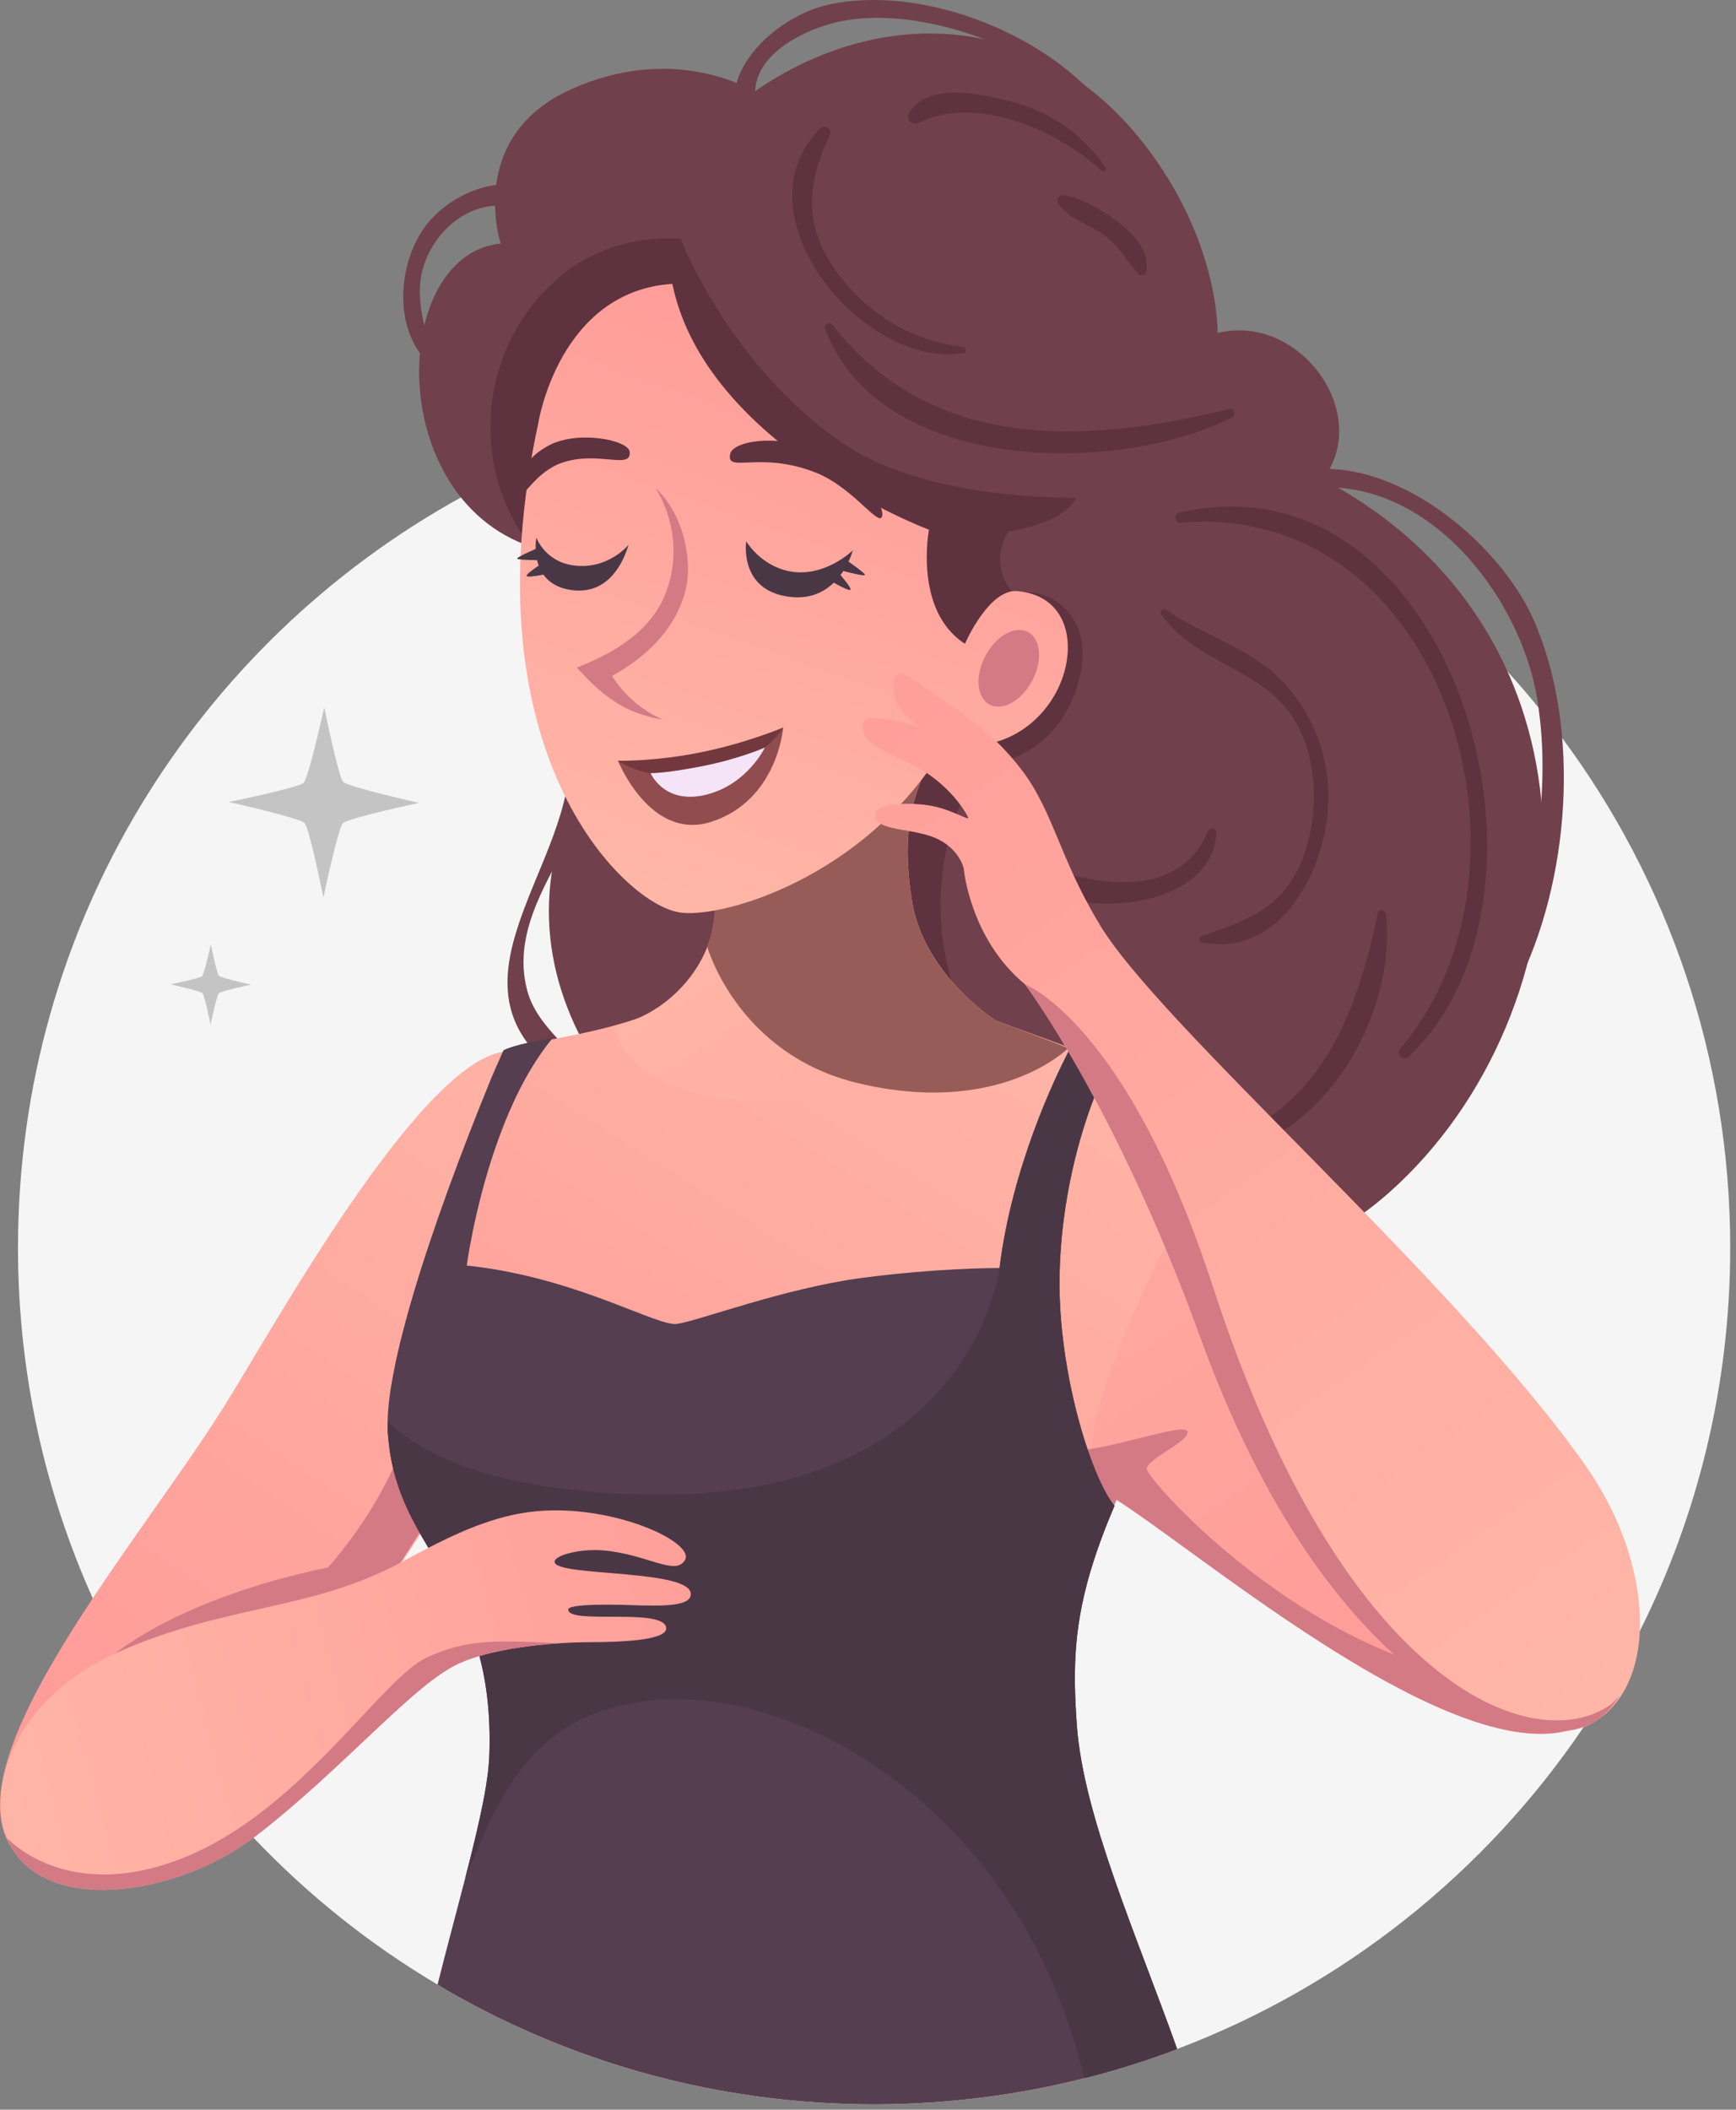 <svg xmlns="http://www.w3.org/2000/svg" fill="none" viewBox="0 0 219 266" height="266" width="219">
<rect x="0" y="0" width="219" height="266" fill="#808080" stroke="none"/>
<path fill="#F5F5F5" d="M218.27 157.32C218.27 174.69 214.17 191.1 206.87 205.64C206.05 207.29 205.18 208.92 204.27 210.52C203.35 212.14 202.4 213.73 201.39 215.3C201.21 215.59 201.03 215.86 200.84 216.15C200.6 216.53 200.36 216.89 200.11 217.25C200.11 217.25 200.07 217.32 200.05 217.35C199.96 217.49 199.88 217.61 199.79 217.74C187.39 236.09 169.51 250.4 148.5 258.35C148.35 258.41 148.2 258.47 148.05 258.52C144.38 259.9 140.62 261.07 136.77 262.04C128.29 264.18 119.41 265.32 110.27 265.32C90.73 265.32 72.39 260.13 56.57 251.05C56.11 250.78 55.65 250.51 55.2 250.23C46.62 245.15 38.81 238.9 31.98 231.71C31.51 231.21 31.04 230.72 30.58 230.21C29.6 229.14 28.65 228.06 27.73 226.95C24.85 223.56 22.19 219.99 19.76 216.26C18.07 213.67 16.48 211 15.03 208.26C15 208.22 14.98 208.19 14.97 208.15C13.8 205.97 12.71 203.77 11.7 201.52C5.64 188.03 2.27 173.07 2.27 157.32C2.27 116.57 24.83 81.1 58.15 62.72C59.65 61.88 61.17 61.08 62.72 60.33C63.9 59.75 65.08 59.19 66.29 58.66C66.5 58.56 66.71 58.47 66.92 58.38C69.55 57.22 72.24 56.16 74.98 55.21H74.99C80.76 53.22 86.75 51.7 92.92 50.71C94.98 50.37 97.05 50.1 99.14 49.89C102.53 49.54 105.96 49.35 109.44 49.33C109.72 49.32 109.99 49.32 110.27 49.32C111.68 49.32 113.09 49.35 114.49 49.41C123.95 49.76 133.09 51.35 141.78 54.01H141.79C143.49 54.51 145.18 55.07 146.84 55.67C151.17 57.23 155.36 59.05 159.41 61.13C160.17 61.51 160.91 61.9 161.66 62.31H161.67C172.39 68.12 182.01 75.69 190.15 84.64C191.51 86.13 192.83 87.66 194.09 89.23C195.11 90.48 196.1 91.75 197.06 93.04C210.39 111 218.27 133.24 218.27 157.32Z"></path>
<path fill="#71404D" d="M72.75 96.01C73.89 101.22 72.08 105.22 69.66 109.83C67.24 114.44 65.14 119.28 66.44 124.62C67.43 128.7 70.62 130.86 72.98 134.06C73.74 135.09 72.25 136.51 71.23 135.81C54.8 124.7 71.56 110.04 71.85 96.13C71.86 95.62 72.64 95.48 72.76 96.01H72.75Z"></path>
<path fill="#71404D" d="M190.42 124.01C192.96 112.02 195.92 100.67 193.95 88.31C191.57 73.36 176.74 56.14 159.7 63C158.73 63.39 158.17 61.87 159.01 61.36C171.57 53.79 188.57 66.94 193.51 78.24C199.5 91.96 198.05 111.17 191.32 124.39C191.06 124.91 190.31 124.53 190.42 124.01Z"></path>
<path fill="#71404D" d="M136.34 11.72C131.12 7.81 124.99 4.73 118.64 3.24C114.71 2.32 110.32 1.87 106.32 2.64C100.35 3.78 90.33 9.06 98.13 17.75C98.82 18.52 97.93 19.84 96.98 19.23C86.92 12.82 96.32 2.26 104.76 0.53C115.59 -1.69 129.22 3.31 136.97 10.9C137.38 11.3 136.82 12.08 136.34 11.72Z"></path>
<path fill="#71404D" d="M53.26 44.89C49.74 40.52 50.36 33.23 53.46 28.8C56.43 24.55 63.39 21.39 68.19 24.5C68.93 24.98 68.64 26.12 67.74 26.15C65.33 26.24 63.08 25.55 60.67 26.23C58.29 26.9 56.24 28.54 54.88 30.58C51.84 35.14 52.99 39.39 54.39 44.23C54.57 44.84 53.7 45.43 53.26 44.89Z"></path>
<path fill="#71404D" d="M63.16 30.7C63.16 30.7 58.73 17.27 72.02 11.27C85.31 5.27 95.16 11.56 95.16 11.56C111.02 0.57 131.16 1.27 144.31 18.13C153.91 30.44 153.6 41.99 153.6 41.99C163.89 39.42 173.19 52.12 166.89 60.42C204.43 80.38 200.6 127.76 175.32 150.29C162.01 162.15 147.52 160.76 130.1 160.57C118.9 160.45 106.39 158.6 96.41 153.26C74.69 141.64 57.45 115.85 79.45 89.85L70.02 69.71C48.3 65.85 48.59 32.14 63.16 30.71V30.7Z"></path>
<path fill="url(#paint0_linear_832_706)" d="M63.32 132.63C52.52 134.64 34.51 167.35 28.3 177.29C16.87 195.58 -10.24 226.31 4.07 235.46C20.31 245.85 44.83 205.87 54.88 190.58C60.36 182.24 63.33 132.63 63.33 132.63H63.32Z"></path>
<path fill="#D37A85" d="M52.16 177.86C52.16 177.86 50.37 187.36 41.37 197.65C41.37 197.65 16.3 202.15 8.58 214.79C3.07 223.83 43.01 208.86 43.01 208.86L58.15 185L52.15 177.86H52.16Z"></path>
<path fill="#5E323E" d="M155.45 52.61C140.98 59.97 110.83 59.79 104.08 41.41C103.9 40.93 104.64 40.48 104.97 40.89C117.53 57.12 137.15 55.95 155.02 51.58C155.61 51.43 156.04 52.3 155.45 52.6V52.61Z"></path>
<path fill="#5E323E" d="M121.56 44.52C108.88 46.61 92.66 26.91 103.5 16.17C104.12 15.55 105.02 16.33 104.67 17.07C101.64 23.42 101.36 28.83 105.85 34.71C109.67 39.71 115.17 43.03 121.46 43.73C121.87 43.78 122.06 44.44 121.57 44.53L121.56 44.52Z"></path>
<path fill="#5E323E" d="M138.95 21.5C133.48 16.5 123.14 11.84 115.92 15.49C115.14 15.89 114.17 15.06 114.67 14.24C116.86 10.61 122.77 11.69 126.21 12.46C131.84 13.71 136.17 16.36 139.45 21.11C139.66 21.42 139.21 21.73 138.95 21.5Z"></path>
<path fill="#5E323E" d="M143.61 34.55C141.84 32.5 140.9 30.55 138.47 29.09C136.81 28.09 134.5 27.33 133.48 25.6C133.25 25.21 133.54 24.58 134.04 24.63C136.51 24.85 139.49 26.78 141.4 28.29C143.27 29.77 144.98 31.79 144.61 34.29C144.55 34.73 143.89 34.87 143.61 34.55Z"></path>
<path fill="#5E323E" d="M148.72 64.66C183.13 56.56 199.56 112.64 177.7 133.23C177.01 133.88 176.06 132.9 176.66 132.19C195.98 109.58 182.39 63.04 148.89 65.91C148.17 65.97 148.03 64.82 148.72 64.66Z"></path>
<path fill="#5E323E" d="M174.84 115.28C176.26 127.9 166.82 144.43 153.17 145.59C152.47 145.65 152.4 144.62 153.01 144.42C166.5 139.98 171.15 128.05 173.81 115.14C173.94 114.52 174.77 114.74 174.83 115.28H174.84Z"></path>
<path fill="#5E323E" d="M147.11 76.89C152 80.26 158.23 81.84 162.21 86.38C165.76 90.43 167.63 95.35 167.58 100.7C167.51 109.21 161.81 120.81 151.62 118.83C151.17 118.74 151.24 118.12 151.62 117.99C157.76 115.98 162.25 114.2 164.53 107.69C165.94 103.68 166.16 98.98 165.04 94.88C162.07 84 152.05 85.08 146.49 77.48C146.23 77.12 146.74 76.63 147.1 76.87L147.11 76.89Z"></path>
<path fill="#5E323E" d="M153.43 104.99C153.21 110.04 148.54 112.65 144.03 113.52C140.67 114.17 133.8 114.55 131.87 110.84C131.55 110.23 132.09 109.34 132.83 109.59C139.45 111.87 149.05 112.92 152.37 104.84C152.58 104.32 153.46 104.32 153.43 104.98V104.99Z"></path>
<path fill="#5E323E" d="M85.87 30.13C85.87 30.13 77.27 29.05 70.33 35.14C60.36 43.88 59.3 58.56 66.59 68.42C91.2 82.78 121.13 126.58 121.13 126.58C121.13 126.58 114.23 112.68 123.47 96.57C123.47 96.57 132.45 96.5 135.71 87.07C138.97 77.64 132.21 73.77 127.79 74.78C124.51 70.82 127.22 67.04 127.22 67.04C127.22 67.04 134.41 65.96 135.73 62.75C135.73 62.75 117.25 63.26 106.48 55.99C92.08 46.26 85.86 30.14 85.86 30.14L85.87 30.13Z"></path>
<path fill="url(#paint1_linear_832_706)" d="M152.77 160.15C152.7 160.38 152.63 160.61 152.56 160.85C151.98 162.67 151.32 164.49 150.59 166.35C148.73 171.16 146.44 176.13 144.18 181.23C143.04 183.81 141.9 186.42 140.83 189.06C140.74 189.3 140.64 189.55 140.54 189.79C140.49 189.91 140.45 190.02 140.4 190.14C140.4 190.15 140.4 190.17 140.4 190.18C139.85 191.55 139.34 192.92 138.84 194.3C138.56 195.06 138.31 195.8 138.07 196.52C135.68 203.7 134.16 211.04 134.63 218.44C135.34 229.81 142.62 244.63 148.06 258.52C144.39 259.9 140.63 261.07 136.78 262.04C128.3 264.18 119.42 265.32 110.28 265.32C90.74 265.32 72.4 260.13 56.58 251.05C59.51 241.21 62.61 232.16 64 225.6C64.43 223.59 64.7 221.81 64.75 220.31C64.92 215.38 64.28 211.45 63.18 208.14C63.05 207.75 62.92 207.36 62.77 206.99C60.82 201.88 57.77 198.29 55.02 194.69C54.51 194.02 54 193.34 53.52 192.66C53.48 192.61 53.44 192.55 53.41 192.5C51.82 190.24 50.46 187.86 49.67 185C49.42 184.13 49.23 183.23 49.09 182.28C49.05 181.94 49.01 181.6 48.98 181.26C48.96 181.03 48.94 180.79 48.93 180.56C48.92 180.48 48.92 180.39 48.92 180.3C48.86 178.82 49 177.02 49.32 174.97C49.37 174.66 49.42 174.36 49.48 174.04C49.62 173.26 49.78 172.45 49.95 171.61C50.04 171.22 50.13 170.82 50.22 170.41C50.32 169.99 50.42 169.56 50.52 169.13C50.73 168.31 50.95 167.46 51.18 166.59C51.48 165.48 51.8 164.34 52.15 163.17C54.84 154.05 58.94 143.12 63.33 132.63C63.38 132.61 63.42 132.59 63.47 132.56C64.29 132.2 65.37 131.91 66.65 131.63C67.54 131.44 68.52 131.25 69.6 131.05C69.83 131.01 70.06 130.97 70.3 130.92C71.17 130.75 72.09 130.57 73.06 130.37C75.36 129.89 77.91 129.27 80.6 128.35C80.63 128.35 80.65 128.33 80.67 128.32C81 128.22 81.34 128.1 81.68 127.98C84.82 128.49 89.64 128.77 94.95 128.9C108.62 129.25 125.57 128.64 125.57 128.64C126.24 128.9 126.95 129.17 127.71 129.45C129.76 130.2 132.04 131.01 134.4 131.9C134.61 131.98 134.82 132.06 135.03 132.14C136.57 132.73 138.14 133.36 139.7 134.02C139.81 134.07 139.91 134.11 140.01 134.16C145.63 136.59 151.03 139.6 154.32 143.57C154.34 143.69 154.37 143.81 154.38 143.93C154.48 144.42 154.55 144.91 154.6 145.4C155.16 150.06 154.34 155 152.78 160.15H152.77Z"></path>
<path fill="url(#paint2_linear_832_706)" d="M119.58 92.06C119.58 92.06 93.53 99.22 88.02 108.07C93.84 116.11 86.96 127.4 77.47 129.36C77.47 129.36 78.23 139.25 99.1 138.9C120.85 138.54 125.56 128.64 125.56 128.64C125.56 128.64 116.52 122.86 115.05 113.6C113.47 103.62 115.47 98.59 119.58 92.06Z"></path>
<path fill="#975C58" d="M89.59 111.15C90.48 113.85 90.26 116.72 89.22 119.37C89.22 119.37 93.02 132.93 108.24 136.57C126.15 140.86 134.77 132.15 134.77 132.15C131.34 130.8 128.12 129.63 125.56 128.64C125.56 128.64 116.52 122.86 115.05 113.6C113.47 103.62 115.47 98.59 119.58 92.06L89.59 111.15Z"></path>
<path fill="url(#paint3_linear_832_706)" d="M128.54 74.55C124.83 73.98 121.73 81.17 121.73 81.17C115.23 77 117.19 66.79 117.19 66.79C117.19 66.79 89 56.22 84.82 35.79C70.56 36.72 67.93 53.24 67.93 53.24C58.92 94.64 78.44 113.63 85.46 114.99C90.11 116.07 109.24 111.13 119.48 93.53C125.36 95.2 131.01 91.95 133.49 86.78C135.87 81.83 135.04 75.27 128.54 74.55Z"></path>
<path fill="#5E323E" d="M92.11 57.25C91.6 59.74 95.84 56.78 102.96 59.61C107.26 61.32 110.42 65.81 111.15 65.3C111.88 64.78 110.27 60.62 104.07 57.28C99.07 54.59 92.48 55.43 92.11 57.25Z"></path>
<path fill="#5E323E" d="M79.43 56.96C79.71 59.29 75.4 56.77 70.86 58.36C67.6 59.49 66.11 62.79 65.43 62.4C64.75 62.01 65.24 58.22 69.3 56.13C73.05 54.21 79.26 55.51 79.43 56.95V56.96Z"></path>
<path fill="#D37A85" d="M84.05 74.58C85.6 70.51 85.22 65.69 82.71 61.53C84.52 63.27 85.69 65.54 86.3 67.91C86.88 70.26 87.04 72.87 86.26 75.2C84.86 79.64 81.38 82.91 77.21 85.23C78.6 87.44 80.8 89.52 83.59 90.72C78.54 89.9 75.78 87.48 72.77 84.17C77.81 82.21 82.34 79.34 84.05 74.58Z"></path>
<path fill="#D37A85" d="M130.21 85.83C128.87 88.36 126.47 89.71 124.84 88.84C123.21 87.98 122.97 85.23 124.31 82.7C125.65 80.17 128.05 78.82 129.68 79.69C131.31 80.55 131.55 83.3 130.21 85.83Z"></path>
<path fill="#914C50" d="M98.8 91.74C98.8 91.74 93.34 94.91 88.51 95.87C82.55 97.06 77.96 95.92 77.96 95.92C77.96 95.92 82.02 106.07 89.69 103.63C98.1 100.95 98.8 91.74 98.8 91.74Z"></path>
<path fill="#73383D" d="M88.18 97.66C82.05 98.71 78 95.97 78 95.97L77.96 95.92C77.96 95.92 82.23 96.04 87.88 94.96C93.87 93.82 98.8 91.73 98.8 91.73C98.8 91.73 96.47 96.24 88.18 97.66Z"></path>
<path fill="#F5E4F7" d="M89.26 100.16C83.8 101.59 82.07 97.48 82.07 97.48C82.07 97.48 83.61 97.56 88.31 96.66C93.23 95.72 96.49 94.25 96.49 94.25C96.49 94.25 94.33 98.82 89.26 100.15V100.16Z"></path>
<path fill="url(#paint4_linear_832_706)" d="M154.32 143.57C159.39 148.56 156.04 145.66 164.34 153.93C172.64 162.21 212.83 204.38 202.64 215.36C189.76 229.24 150.9 194.89 139.56 188.27C130.94 183.24 154.33 143.56 154.33 143.56L154.32 143.57Z"></path>
<path fill="#D37A85" d="M135.24 182.86C139.31 183.07 149.6 179.22 149.81 180.5C150.02 181.79 144.67 183.93 144.67 185.21C144.67 186.49 162.92 207.05 184.89 211.28C192.46 212.74 198.08 214.24 202.33 215.59C189.65 228.28 153.32 197.1 140.86 189.11C139.03 193.19 137.29 197.2 135.86 201.06L119.17 188L135.24 182.86Z"></path>
<path fill="#4A3746" d="M107.58 69.4C107.58 69.4 103.98 72.92 99.54 72.02C95.91 71.29 94.14 68.25 94.14 68.25C94.14 68.25 93.22 74.03 98.96 75.15C105.76 76.49 107.58 69.4 107.58 69.4Z"></path>
<path fill="#4A3746" d="M104.27 72.95C104.27 72.95 107.05 74.61 107.28 74.36C107.51 74.11 105.47 71.87 105.47 71.87L104.27 72.95Z"></path>
<path fill="#4A3746" d="M105.74 71.83C105.74 71.83 109.02 72.72 109.11 72.5C109.2 72.28 106.74 70.6 106.74 70.6L105.74 71.84V71.83Z"></path>
<path fill="#4A3746" d="M67.66 67.81C67.66 67.81 66.57 73.55 71.97 74.38C76.95 75.15 78.75 70.49 79.3 68.69C79.3 68.69 76.7 71.88 72.35 71.29C68.76 70.81 67.67 67.81 67.67 67.81H67.66Z"></path>
<path fill="#4A3746" d="M69.38 72.29C69.38 72.29 66.55 72.91 66.43 72.62C66.32 72.33 68.72 70.81 68.72 70.81L69.37 72.29H69.38Z"></path>
<path fill="#4A3746" d="M68.69 70.64C68.69 70.64 65.27 70.64 65.24 70.43C65.21 70.21 68.08 68.99 68.08 68.99L68.7 70.64H68.69Z"></path>
<path fill="#543E50" d="M148.5 258.35C148.35 258.41 148.2 258.47 148.05 258.52C144.38 259.9 140.62 261.07 136.77 262.04C128.29 264.18 119.41 265.32 110.27 265.32C90.73 265.32 72.39 260.13 56.57 251.05C56.11 250.78 55.65 250.51 55.2 250.23C56.4 245.44 57.64 240.88 58.71 236.72C58.83 236.25 58.95 235.78 59.07 235.31C59.07 235.29 59.07 235.27 59.09 235.25C59.81 232.41 60.44 229.79 60.9 227.45C60.99 227.01 61.07 226.57 61.15 226.15C61.2 225.84 61.25 225.54 61.3 225.25C61.39 224.69 61.47 224.15 61.54 223.63C61.57 223.33 61.61 223.03 61.63 222.75C61.68 222.24 61.72 221.75 61.73 221.29C61.9 216.26 61.39 212.22 60.48 208.8C60.34 208.24 60.18 207.69 60.02 207.17C58.48 202.32 56.17 198.73 54.05 195.17C53.7 194.58 53.36 194.01 53.02 193.42C52.99 193.35 52.96 193.3 52.93 193.24C51.53 190.76 50.32 188.2 49.59 185.14C49.37 184.23 49.2 183.28 49.08 182.28C49.04 181.94 49 181.6 48.97 181.26C48.95 181.03 48.93 180.79 48.92 180.56C48.91 180.48 48.91 180.39 48.91 180.3C48.85 178.82 48.99 177.02 49.31 174.97C49.36 174.66 49.41 174.36 49.47 174.04C49.61 173.26 49.77 172.45 49.94 171.61C50.03 171.22 50.12 170.82 50.21 170.41C50.31 169.99 50.41 169.56 50.51 169.13C50.72 168.31 50.94 167.46 51.17 166.59C51.47 165.48 51.79 164.34 52.14 163.17C54.57 154.99 58.12 145.36 62 135.88C62.43 134.89 62.86 133.9 63.3 132.92C63.35 132.8 63.41 132.68 63.46 132.56C63.48 132.51 63.51 132.46 63.53 132.41C64.29 132.05 65.31 131.76 66.53 131.49C67.49 131.27 68.58 131.06 69.76 130.84C69.7 130.91 69.65 130.98 69.59 131.05C69.03 131.72 68.5 132.44 68 133.19C65.61 136.71 63.79 140.91 62.43 144.91C62.43 144.91 62.427 144.917 62.42 144.93C59.8 152.62 58.88 159.57 58.88 159.57C59.6 159.64 60.3 159.73 61 159.83C73.61 161.63 82.95 167.24 85.38 166.93C87.95 166.6 98.89 162.44 108.63 161.14C113.32 160.52 117.53 160.2 120.65 160.04C124.01 159.87 126.09 159.88 126.09 159.88C127.68 147.06 133.14 135.8 134.79 132.59C134.88 132.42 134.96 132.27 135.02 132.14C135.06 132.08 135.08 132.03 135.11 131.98C136.57 132.56 138.06 133.18 139.55 133.83C139.72 133.9 139.9 133.97 140.07 134.05C140.05 134.08 140.02 134.12 140 134.16C139.97 134.21 139.94 134.26 139.9 134.31C139.5 134.99 138.81 136.39 138.04 138.37C136.2 143.1 133.89 151.14 133.67 160.57V160.62C133.49 168.49 135.2 176.85 137.2 182.75C137.35 183.19 137.5 183.61 137.65 184.02C138.28 185.72 138.92 187.16 139.54 188.26C139.54 188.27 139.55 188.27 139.55 188.27C139.89 188.89 140.23 189.4 140.54 189.79H140.55C140.55 189.79 140.58 189.84 140.6 189.86C139.93 191.42 139.34 192.9 138.83 194.3C138.55 195.06 138.3 195.8 138.06 196.52C135.37 204.76 135.35 210.57 135.85 217.57C136.67 228.96 143.45 244.18 148.5 258.35Z"></path>
<path fill="#4A3746" d="M148.5 258.35C148.35 258.41 148.2 258.47 148.05 258.52C144.38 259.9 140.62 261.07 136.77 262.04C128.89 228.8 101.36 212.63 82.52 214.36C72.67 215.27 67.45 220.01 63.99 225.6C61.75 229.23 60.25 233.21 58.71 236.72C58.71 236.74 58.71 236.75 58.69 236.77C58.82 236.28 58.94 235.79 59.07 235.31C59.07 235.29 59.07 235.27 59.09 235.25C59.8 232.43 60.43 229.8 60.9 227.45C60.99 227.01 61.07 226.57 61.15 226.15C61.2 225.84 61.25 225.54 61.3 225.25C61.39 224.69 61.47 224.15 61.54 223.63C61.57 223.33 61.61 223.03 61.63 222.75C61.68 222.24 61.72 221.75 61.73 221.29C61.9 216.26 61.39 212.22 60.48 208.8C60.34 208.24 60.18 207.69 60.02 207.17C58.48 202.32 56.17 198.73 54.05 195.17C53.7 194.58 53.36 194.01 53.02 193.42C52.99 193.35 52.96 193.3 52.93 193.24C51.53 190.76 50.32 188.2 49.59 185.14C49.37 184.23 49.2 183.28 49.08 182.28C49.04 181.94 49 181.6 48.97 181.26C48.95 181.03 48.93 180.79 48.92 180.56C48.91 180.48 48.91 180.39 48.91 180.3C48.91 179.96 48.96 179.57 48.96 179.24C49.62 179.88 50.37 180.51 51.22 181.12C52.82 182.28 54.77 183.38 57.17 184.35C57.39 184.44 57.61 184.53 57.84 184.62C63.13 186.66 70.45 188.12 80.59 188.43C119.15 189.6 125.26 164.57 126 160.45C126.07 160.08 126.09 159.88 126.09 159.88C127.68 147.06 133.14 135.8 134.79 132.59C134.88 132.42 134.96 132.27 135.02 132.14C135.06 132.08 135.08 132.03 135.11 131.98C136.57 132.56 138.06 133.18 139.55 133.83C139.72 133.9 139.9 133.97 140.07 134.05C140.05 134.08 140.02 134.12 140 134.16C139.97 134.21 139.94 134.26 139.9 134.31C139.5 134.99 138.81 136.39 138.04 138.37C136.2 143.1 133.89 151.14 133.67 160.57V160.62C133.49 168.49 135.2 176.85 137.2 182.75C137.35 183.19 137.5 183.61 137.65 184.02C138.28 185.72 138.92 187.16 139.54 188.26C139.54 188.27 139.55 188.27 139.55 188.27C139.89 188.89 140.23 189.4 140.54 189.79H140.55C140.55 189.79 140.58 189.84 140.6 189.86C139.93 191.42 139.34 192.9 138.83 194.3C138.55 195.06 138.3 195.8 138.06 196.52C135.37 204.76 135.35 210.57 135.85 217.57C136.67 228.96 143.45 244.18 148.5 258.35Z"></path>
<path fill="url(#paint5_linear_832_706)" d="M138.54 116.25L129.33 124.14C129.33 124.14 140.76 139.24 151.45 168.72C167.38 212.66 193.07 221.64 200.81 217.3C209.41 212.47 208.65 197.03 200.01 184.77C183.28 161 145.77 128.84 138.54 116.26V116.25Z"></path>
<path fill="url(#paint6_linear_832_706)" d="M138.54 116.25C133.67 108.17 132.83 102.19 128.85 97.03C127.03 94.67 124.8 92.29 121 89.7C116.76 86.81 113.99 84.42 113.21 85.03C112.25 85.78 112.23 89.19 116.13 91.72C116.13 91.72 109.32 89.5 108.92 91.14C108.17 94.25 113.31 95 117.07 97.57C120.35 99.82 121.92 102.55 122.13 103.07C122.34 103.59 119.92 101.94 117.06 101.53C114.06 101.1 110.52 101.42 110.42 102.6C110.23 104.7 114.11 104.36 117.28 105.39C120.92 106.57 121.57 109.46 121.57 109.46C121.57 109.46 122.32 118.35 129.34 124.14C132.57 126.8 136.14 124.43 137.82 121.23C138.91 119.15 138.55 116.26 138.55 116.26L138.54 116.25Z"></path>
<path fill="url(#paint7_linear_832_706)" d="M0.87 231.72C4.93 241.73 22.31 239.21 32.34 231.45C43.62 222.71 52.29 212.17 58.09 209.65C63.02 207.51 71.04 207.06 74.02 207.06C79.64 207.06 84.14 206.66 84.04 205.27C83.84 202.63 71.51 204.91 71.69 202.91C71.74 202.39 74.98 202.26 78.48 202.35C82.55 202.46 86.96 202.75 87.14 201.1C87.32 199.46 83.15 198.89 78.88 198.5C74.47 198.1 69.95 197.9 69.96 196.92C69.96 196.1 73.18 195.23 76.16 195.49C81.65 195.97 85.26 198.78 86.42 196.68C87.73 194.29 76.04 189.05 65.88 190.78C60.37 191.72 55.4 194.41 50.58 197C39.11 203.16 28.4 202.27 14.79 208.36C1.9 214.12 -1.75 225.29 0.86 231.72H0.87Z"></path>
<path fill="#D37A85" d="M153.03 162.28C169.32 212.43 193.16 221.58 202.97 215.08C203.49 214.73 203.88 214.25 204.33 213.83C203.4 215.22 202.31 216.49 200.81 217.29C192.28 221.82 167.39 212.65 151.45 168.71C140.76 139.23 129.33 124.13 129.33 124.13C129.33 124.13 142.22 129.02 153.02 162.28H153.03Z"></path>
<path fill="#D37A85" d="M0.87 231.72C0.87 231.72 8.52 240.36 23.69 234.02C38.05 228.02 48.23 211.58 53.8 209.01C58.92 206.65 62.29 206.82 70.6 207.19C66.87 207.43 61.67 208.09 58.09 209.65C52.29 212.17 43.62 222.71 32.34 231.45C22.31 239.22 4.93 241.73 0.87 231.72Z"></path>
<path fill-opacity="0.2" fill="black" d="M26.56 129.21C26.56 129.21 25.81 125.49 25.55 125.23C25.28 124.95 21.5 124.11 21.5 124.11C21.5 124.11 25.23 123.35 25.49 123.09C25.76 122.82 26.6 119.05 26.6 119.05C26.6 119.05 27.35 122.77 27.61 123.03C27.88 123.31 31.66 124.15 31.66 124.15C31.66 124.15 27.88 124.96 27.6 125.24C27.34 125.49 26.56 129.21 26.56 129.21Z"></path>
<path fill-opacity="0.2" fill="black" d="M40.8 113.17C40.8 113.17 39.03 104.38 38.42 103.77C37.77 103.12 28.86 101.12 28.86 101.12C28.86 101.12 37.67 99.32 38.29 98.71C38.94 98.07 40.91 89.18 40.91 89.18C40.91 89.18 42.68 97.97 43.29 98.58C43.94 99.23 52.85 101.23 52.85 101.23C52.85 101.23 43.92 103.15 43.26 103.79C42.65 104.39 40.8 113.16 40.8 113.16V113.17Z"></path>
<defs>
<linearGradient gradientUnits="userSpaceOnUse" y2="248.261" x2="-2.128" y1="120.764" x1="83.501" id="paint0_linear_832_706">
<stop stop-color="#FFB7A7"></stop>
<stop stop-color="#FF9595" offset="1"></stop>
</linearGradient>
<linearGradient gradientUnits="userSpaceOnUse" y2="243.76" x2="75.07" y1="128.83" x1="148.1" id="paint1_linear_832_706">
<stop stop-color="#FFB7A7"></stop>
<stop stop-color="#FF9595" offset="1"></stop>
</linearGradient>
<linearGradient gradientUnits="userSpaceOnUse" y2="239.41" x2="179.97" y1="102.47" x1="92.97" id="paint2_linear_832_706">
<stop stop-color="#FFB7A7"></stop>
<stop stop-color="#FF9595" offset="1"></stop>
</linearGradient>
<linearGradient gradientUnits="userSpaceOnUse" y2="22.78" x2="117.278" y1="115.966" x1="84.206" id="paint3_linear_832_706">
<stop stop-color="#FFB7A7"></stop>
<stop stop-color="#FF9595" offset="1"></stop>
</linearGradient>
<linearGradient gradientUnits="userSpaceOnUse" y2="236.63" x2="197.29" y1="89.66" x1="103.9" id="paint4_linear_832_706">
<stop stop-color="#FFB7A7"></stop>
<stop stop-color="#FF9595" offset="1"></stop>
</linearGradient>
<linearGradient gradientUnits="userSpaceOnUse" y2="28.97" x2="70.51" y1="221.07" x1="203.91" id="paint5_linear_832_706">
<stop stop-color="#FFB7A7"></stop>
<stop stop-color="#FF9595" offset="1"></stop>
</linearGradient>
<linearGradient gradientUnits="userSpaceOnUse" y2="41.9" x2="79.24" y1="206.83" x1="193.77" id="paint6_linear_832_706">
<stop stop-color="#FFB7A7"></stop>
<stop stop-color="#FF9595" offset="1"></stop>
</linearGradient>
<linearGradient gradientUnits="userSpaceOnUse" y2="190.019" x2="131.245" y1="227.974" x1="-8.484" id="paint7_linear_832_706">
<stop stop-color="#FFB7A7"></stop>
<stop stop-color="#FF9595" offset="1"></stop>
</linearGradient>
</defs>
</svg>
